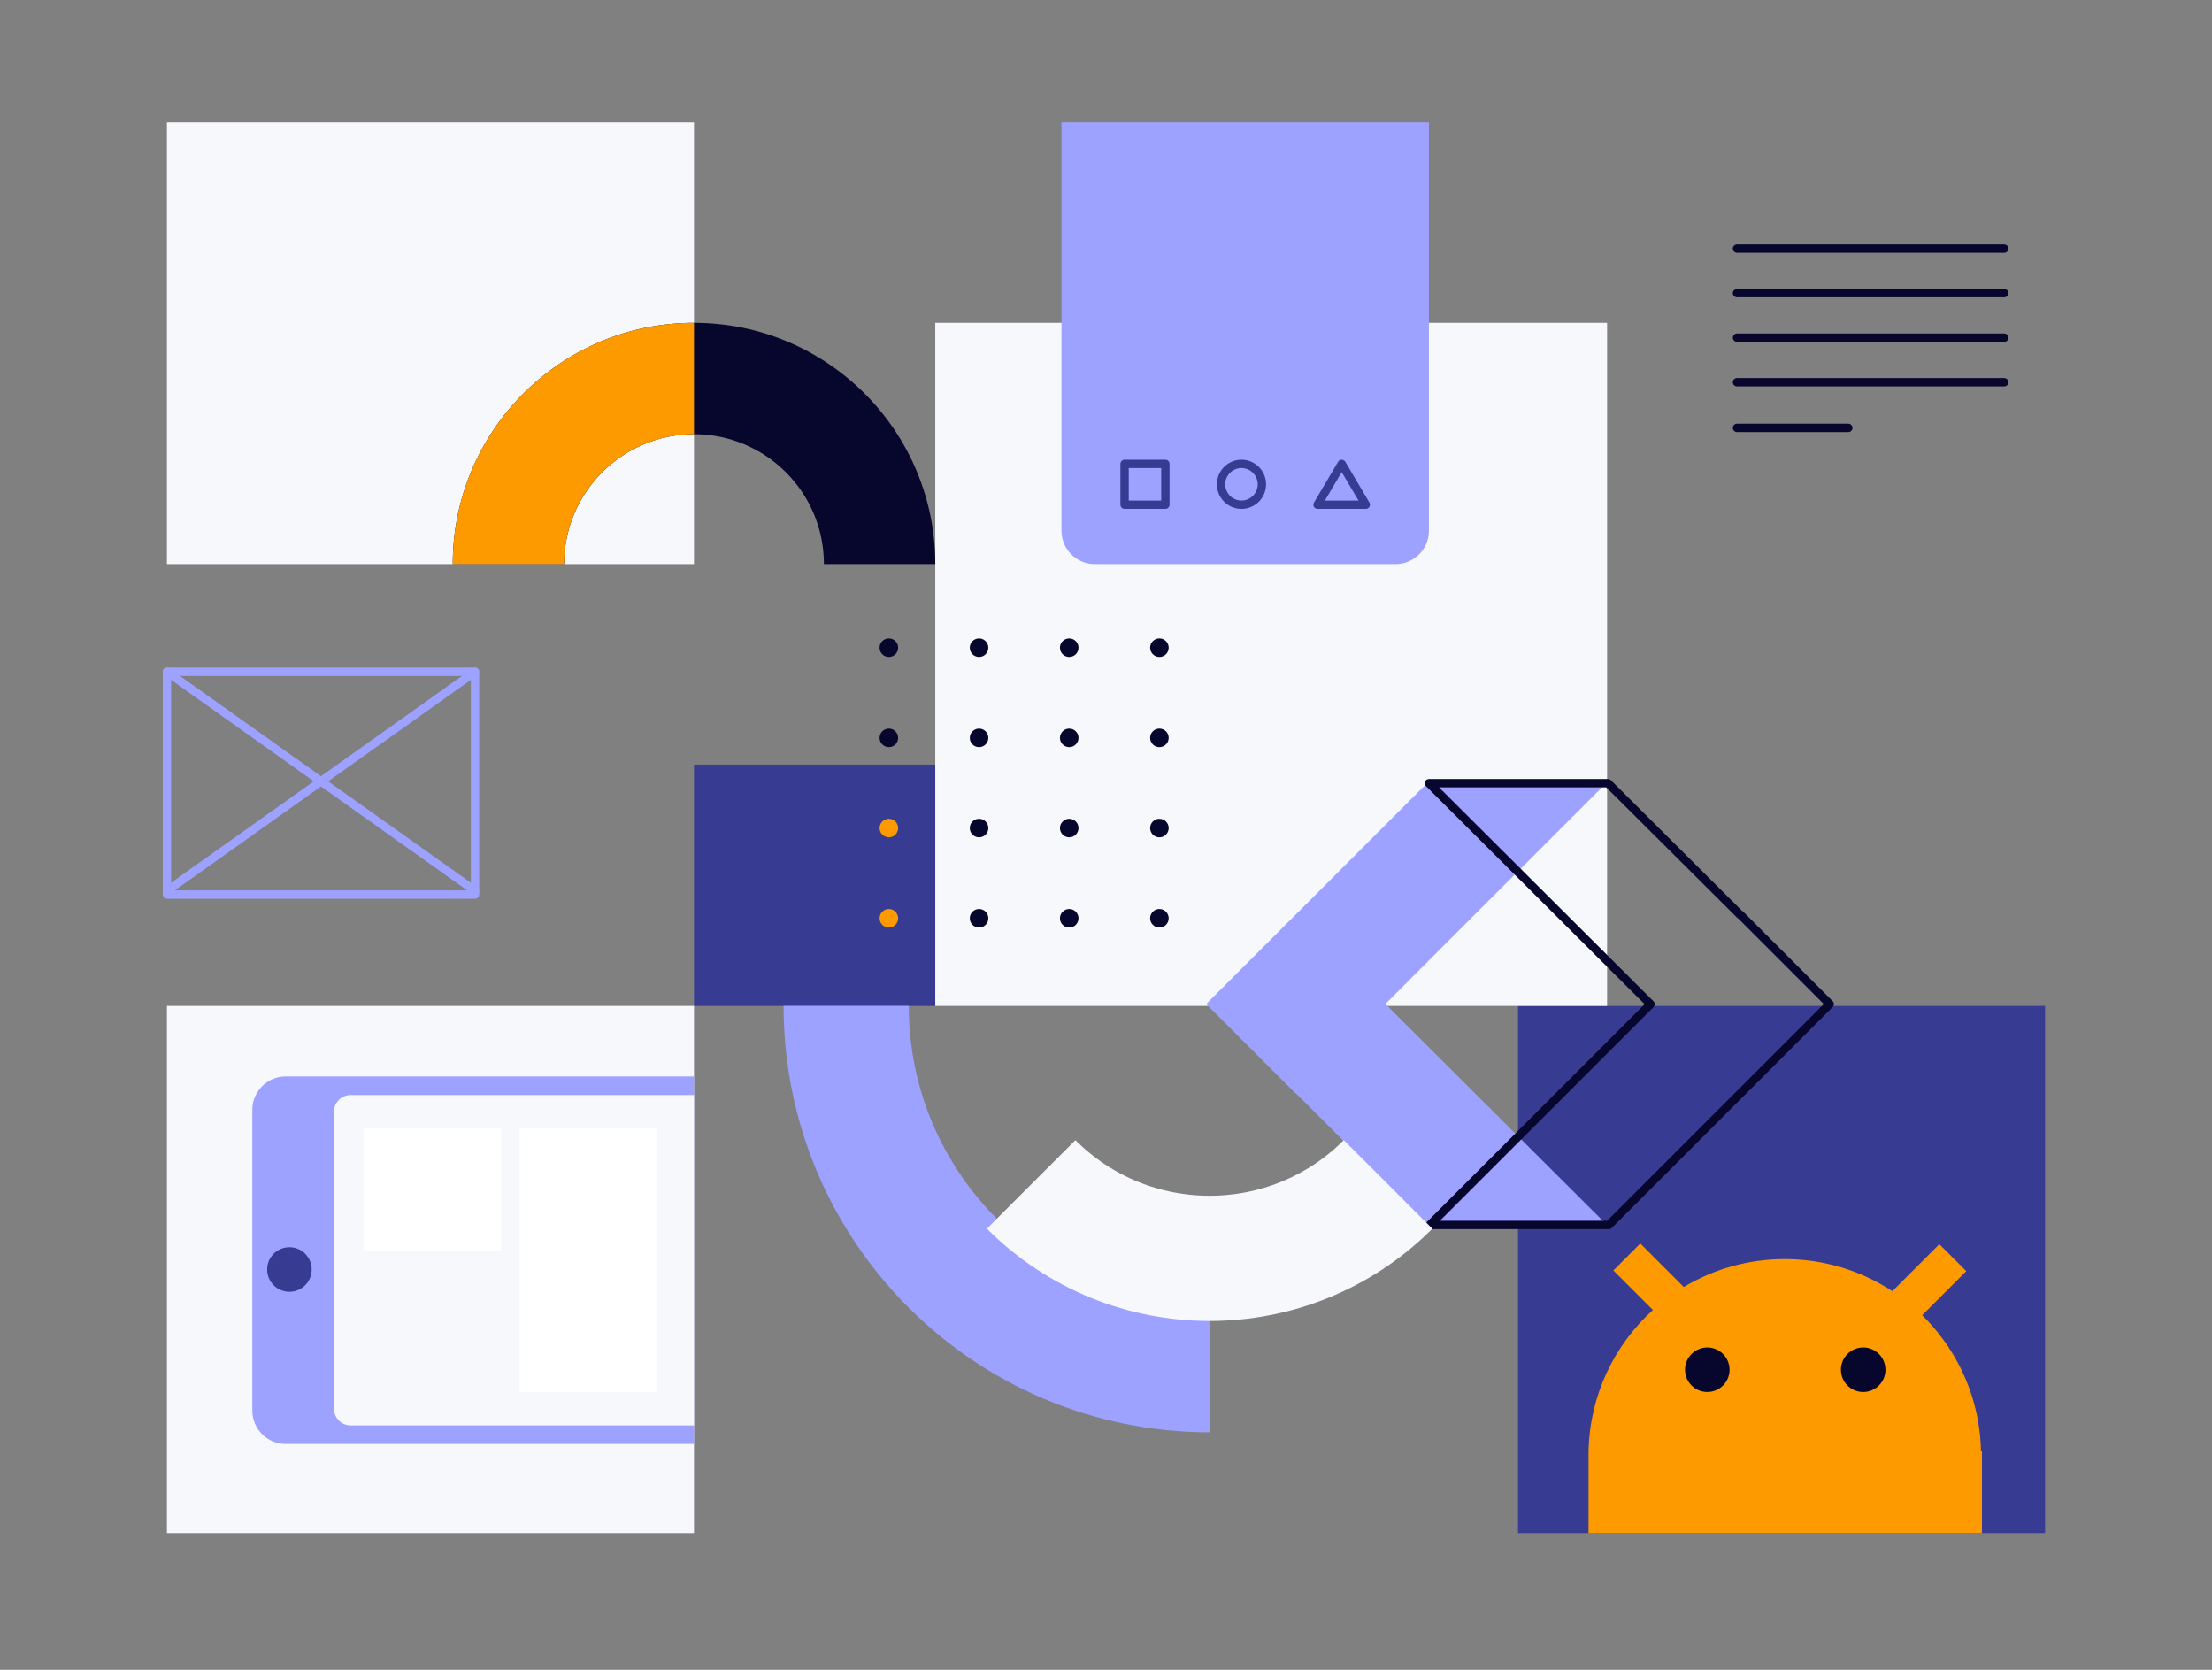 <svg width="530" height="400" viewBox="0 0 530 400" fill="none" xmlns="http://www.w3.org/2000/svg">
<rect x="0" y="0" width="530" height="400" fill="#808080" stroke="none"/>
<rect x="363.715" y="240.964" width="126.284" height="126.284" fill="#373B92"/>
<rect x="166.285" y="183.158" width="57.806" height="57.806" fill="#373B92"/>
<rect x="40" y="240.964" width="126.284" height="126.284" fill="#F6F8FB"/>
<rect x="224.092" y="77.328" width="160.968" height="163.636" fill="#F6F8FB"/>
<rect x="40" y="29.305" width="126.284" height="105.83" fill="#F6F8FB"/>
<path d="M342.371 29.305L342.371 127.134C342.371 131.553 338.789 135.134 334.371 135.134L262.328 135.134C257.91 135.134 254.328 131.553 254.328 127.134L254.328 29.305L342.371 29.305Z" fill="#9DA1FF"/>
<path d="M166.285 345.905L68.455 345.905C64.037 345.905 60.455 342.323 60.455 337.905L60.455 265.862C60.455 261.443 64.037 257.862 68.455 257.862L166.285 257.862L166.285 345.905Z" fill="#9DA1FF"/>
<path d="M166.285 341.458L84.02 341.458C81.811 341.458 80.02 339.667 80.02 337.458L80.021 266.308C80.021 264.099 81.811 262.308 84.021 262.308L166.285 262.308L166.285 341.458Z" fill="#F6F8FB"/>
<circle cx="212.973" cy="155.144" r="2.223" fill="#07072D"/>
<circle cx="212.973" cy="176.752" r="2.223" fill="#07072D"/>
<circle cx="212.973" cy="198.359" r="2.223" fill="#FD9A00"/>
<circle cx="212.973" cy="219.966" r="2.223" fill="#FD9A00"/>
<circle cx="234.583" cy="155.144" r="2.223" fill="#07072D"/>
<circle cx="234.583" cy="176.752" r="2.223" fill="#07072D"/>
<circle cx="234.583" cy="198.359" r="2.223" fill="#07072D"/>
<circle cx="234.583" cy="219.966" r="2.223" fill="#07072D"/>
<circle cx="256.188" cy="155.144" r="2.223" fill="#07072D"/>
<circle cx="256.188" cy="176.752" r="2.223" fill="#07072D"/>
<circle cx="256.188" cy="198.359" r="2.223" fill="#07072D"/>
<circle cx="256.188" cy="219.966" r="2.223" fill="#07072D"/>
<circle cx="277.796" cy="155.144" r="2.223" fill="#07072D"/>
<circle cx="277.796" cy="176.752" r="2.223" fill="#07072D"/>
<circle cx="277.796" cy="198.359" r="2.223" fill="#07072D"/>
<circle cx="277.796" cy="219.966" r="2.223" fill="#07072D"/>
<path fill-rule="evenodd" clip-rule="evenodd" d="M342.146 293.434L385.041 293.434L331.943 240.492L384.83 187.605L341.935 187.605L310.464 219.076L310.46 219.072L289.013 240.519L290.748 242.247L310.468 261.967L310.508 261.926L342.146 293.434Z" fill="#9DA1FF"/>
<path d="M342.373 187.606L342.373 186.606C341.968 186.606 341.603 186.85 341.449 187.224C341.294 187.598 341.38 188.028 341.667 188.314L342.373 187.606ZM385.268 187.605L385.973 186.897C385.786 186.71 385.532 186.605 385.268 186.605L385.268 187.605ZM395.471 240.548L396.178 241.255C396.366 241.068 396.472 240.813 396.471 240.548C396.471 240.282 396.365 240.028 396.177 239.84L395.471 240.548ZM342.585 293.435L341.877 292.728C341.591 293.014 341.506 293.444 341.661 293.818C341.815 294.192 342.18 294.435 342.585 294.435L342.585 293.435ZM385.479 293.435L385.479 294.435C385.744 294.435 385.998 294.33 386.186 294.142L385.479 293.435ZM416.95 261.964L417.656 261.256C417.265 260.866 416.633 260.867 416.243 261.257L416.95 261.964ZM416.954 261.968L416.248 262.676C416.639 263.066 417.271 263.065 417.661 262.675L416.954 261.968ZM438.401 240.521L439.108 241.228C439.296 241.04 439.401 240.785 439.401 240.52C439.401 240.254 439.295 239.999 439.107 239.812L438.401 240.521ZM436.665 238.792L435.958 239.499L435.96 239.501L436.665 238.792ZM416.947 219.073L417.654 218.366C417.263 217.976 416.63 217.976 416.239 218.366L416.947 219.073ZM416.906 219.114L416.2 219.822C416.591 220.211 417.223 220.211 417.613 219.821L416.906 219.114ZM342.373 188.606L385.268 188.605L385.268 186.605L342.373 186.606L342.373 188.606ZM396.177 239.84L343.079 186.898L341.667 188.314L394.765 241.257L396.177 239.84ZM394.764 239.841L341.877 292.728L343.292 294.142L396.178 241.255L394.764 239.841ZM342.585 294.435L385.479 294.435L385.479 292.435L342.585 292.435L342.585 294.435ZM386.186 294.142L417.657 262.671L416.243 261.257L384.772 292.728L386.186 294.142ZM417.659 261.259L417.656 261.256L416.244 262.673L416.248 262.676L417.659 261.259ZM437.694 239.813L416.247 261.261L417.661 262.675L439.108 241.228L437.694 239.813ZM435.96 239.501L437.695 241.229L439.107 239.812L437.371 238.083L435.96 239.501ZM437.373 238.085L417.654 218.366L416.239 219.78L435.958 239.499L437.373 238.085ZM416.239 218.366L416.199 218.407L417.613 219.821L417.654 219.78L416.239 218.366ZM384.562 188.314L416.2 219.822L417.612 218.405L385.973 186.897L384.562 188.314Z" fill="#07072D"/>
<path fill-rule="evenodd" clip-rule="evenodd" d="M393.02 297.881L386.566 304.335L396.038 313.807C386.778 322.211 380.884 334.257 380.617 347.684H380.611V367.249H474.88V347.684H474.649C474.554 342.894 473.743 338.281 472.318 333.946C470.553 328.571 467.844 323.624 464.389 319.301C463.198 317.811 461.92 316.396 460.56 315.063L471.126 304.497L464.672 298.043L453.414 309.301C446.01 304.439 437.152 301.611 427.633 301.611C418.786 301.611 410.51 304.054 403.442 308.303L393.02 297.881Z" fill="#FD9A00"/>
<circle cx="446.422" cy="328.118" r="5.336" fill="#07072D"/>
<circle cx="409.07" cy="328.118" r="5.336" fill="#07072D"/>
<rect x="269.447" y="111.123" width="9.783" height="9.783" stroke="#373B92" stroke-width="2" stroke-linecap="round" stroke-linejoin="round"/>
<circle cx="297.46" cy="116.014" r="4.891" stroke="#373B92" stroke-width="2" stroke-linecap="round" stroke-linejoin="round"/>
<path d="M321.472 111.123L327.253 120.905H315.691L321.472 111.123Z" stroke="#373B92" stroke-width="2" stroke-linecap="round" stroke-linejoin="round"/>
<rect x="157.393" y="333.454" width="32.905" height="63.142" transform="rotate(-180 157.393 333.454)" fill="white"/>
<rect x="120.041" y="299.66" width="32.905" height="29.348" transform="rotate(-180 120.041 299.66)" fill="white"/>
<circle cx="69.348" cy="304.106" r="5.336" fill="#373B92"/>
<path d="M135.159 135.135C135.159 117.944 149.095 104.008 166.286 104.008C183.476 104.008 197.412 117.944 197.412 135.135L224.092 135.135C224.092 103.209 198.211 77.329 166.286 77.329C134.36 77.329 108.479 103.209 108.479 135.135L135.159 135.135Z" fill="#07072D"/>
<path d="M135.159 135.135C135.159 117.944 149.095 104.008 166.285 104.008L166.285 77.329C134.36 77.329 108.479 103.209 108.479 135.135L135.159 135.135Z" fill="#FD9A00"/>
<path d="M416.186 91.558L480.217 91.558" stroke="#07072D" stroke-width="2" stroke-linecap="round" stroke-linejoin="round"/>
<path d="M416.186 102.496L442.865 102.496" stroke="#07072D" stroke-width="2" stroke-linecap="round" stroke-linejoin="round"/>
<path d="M416.186 80.886L480.217 80.886" stroke="#07072D" stroke-width="2" stroke-linecap="round" stroke-linejoin="round"/>
<path d="M416.186 70.214L480.217 70.214" stroke="#07072D" stroke-width="2" stroke-linecap="round" stroke-linejoin="round"/>
<path d="M416.186 59.542L480.217 59.542" stroke="#07072D" stroke-width="2" stroke-linecap="round" stroke-linejoin="round"/>
<rect x="40" y="160.925" width="73.814" height="53.36" stroke="#9DA1FF" stroke-width="2" stroke-linecap="round" stroke-linejoin="round"/>
<path d="M113.814 160.925L40 213.395" stroke="#9DA1FF" stroke-width="2" stroke-linecap="round" stroke-linejoin="round"/>
<path d="M113.814 213.395L40 160.925" stroke="#9DA1FF" stroke-width="2" stroke-linecap="round" stroke-linejoin="round"/>
<path d="M289.902 328.118C241.769 328.118 202.748 289.098 202.748 240.964" stroke="#9DA1FF" stroke-width="30"/>
<path d="M332.588 283.726C308.971 307.343 270.681 307.343 247.064 283.726" stroke="#F6F8FB" stroke-width="30"/>
</svg>
